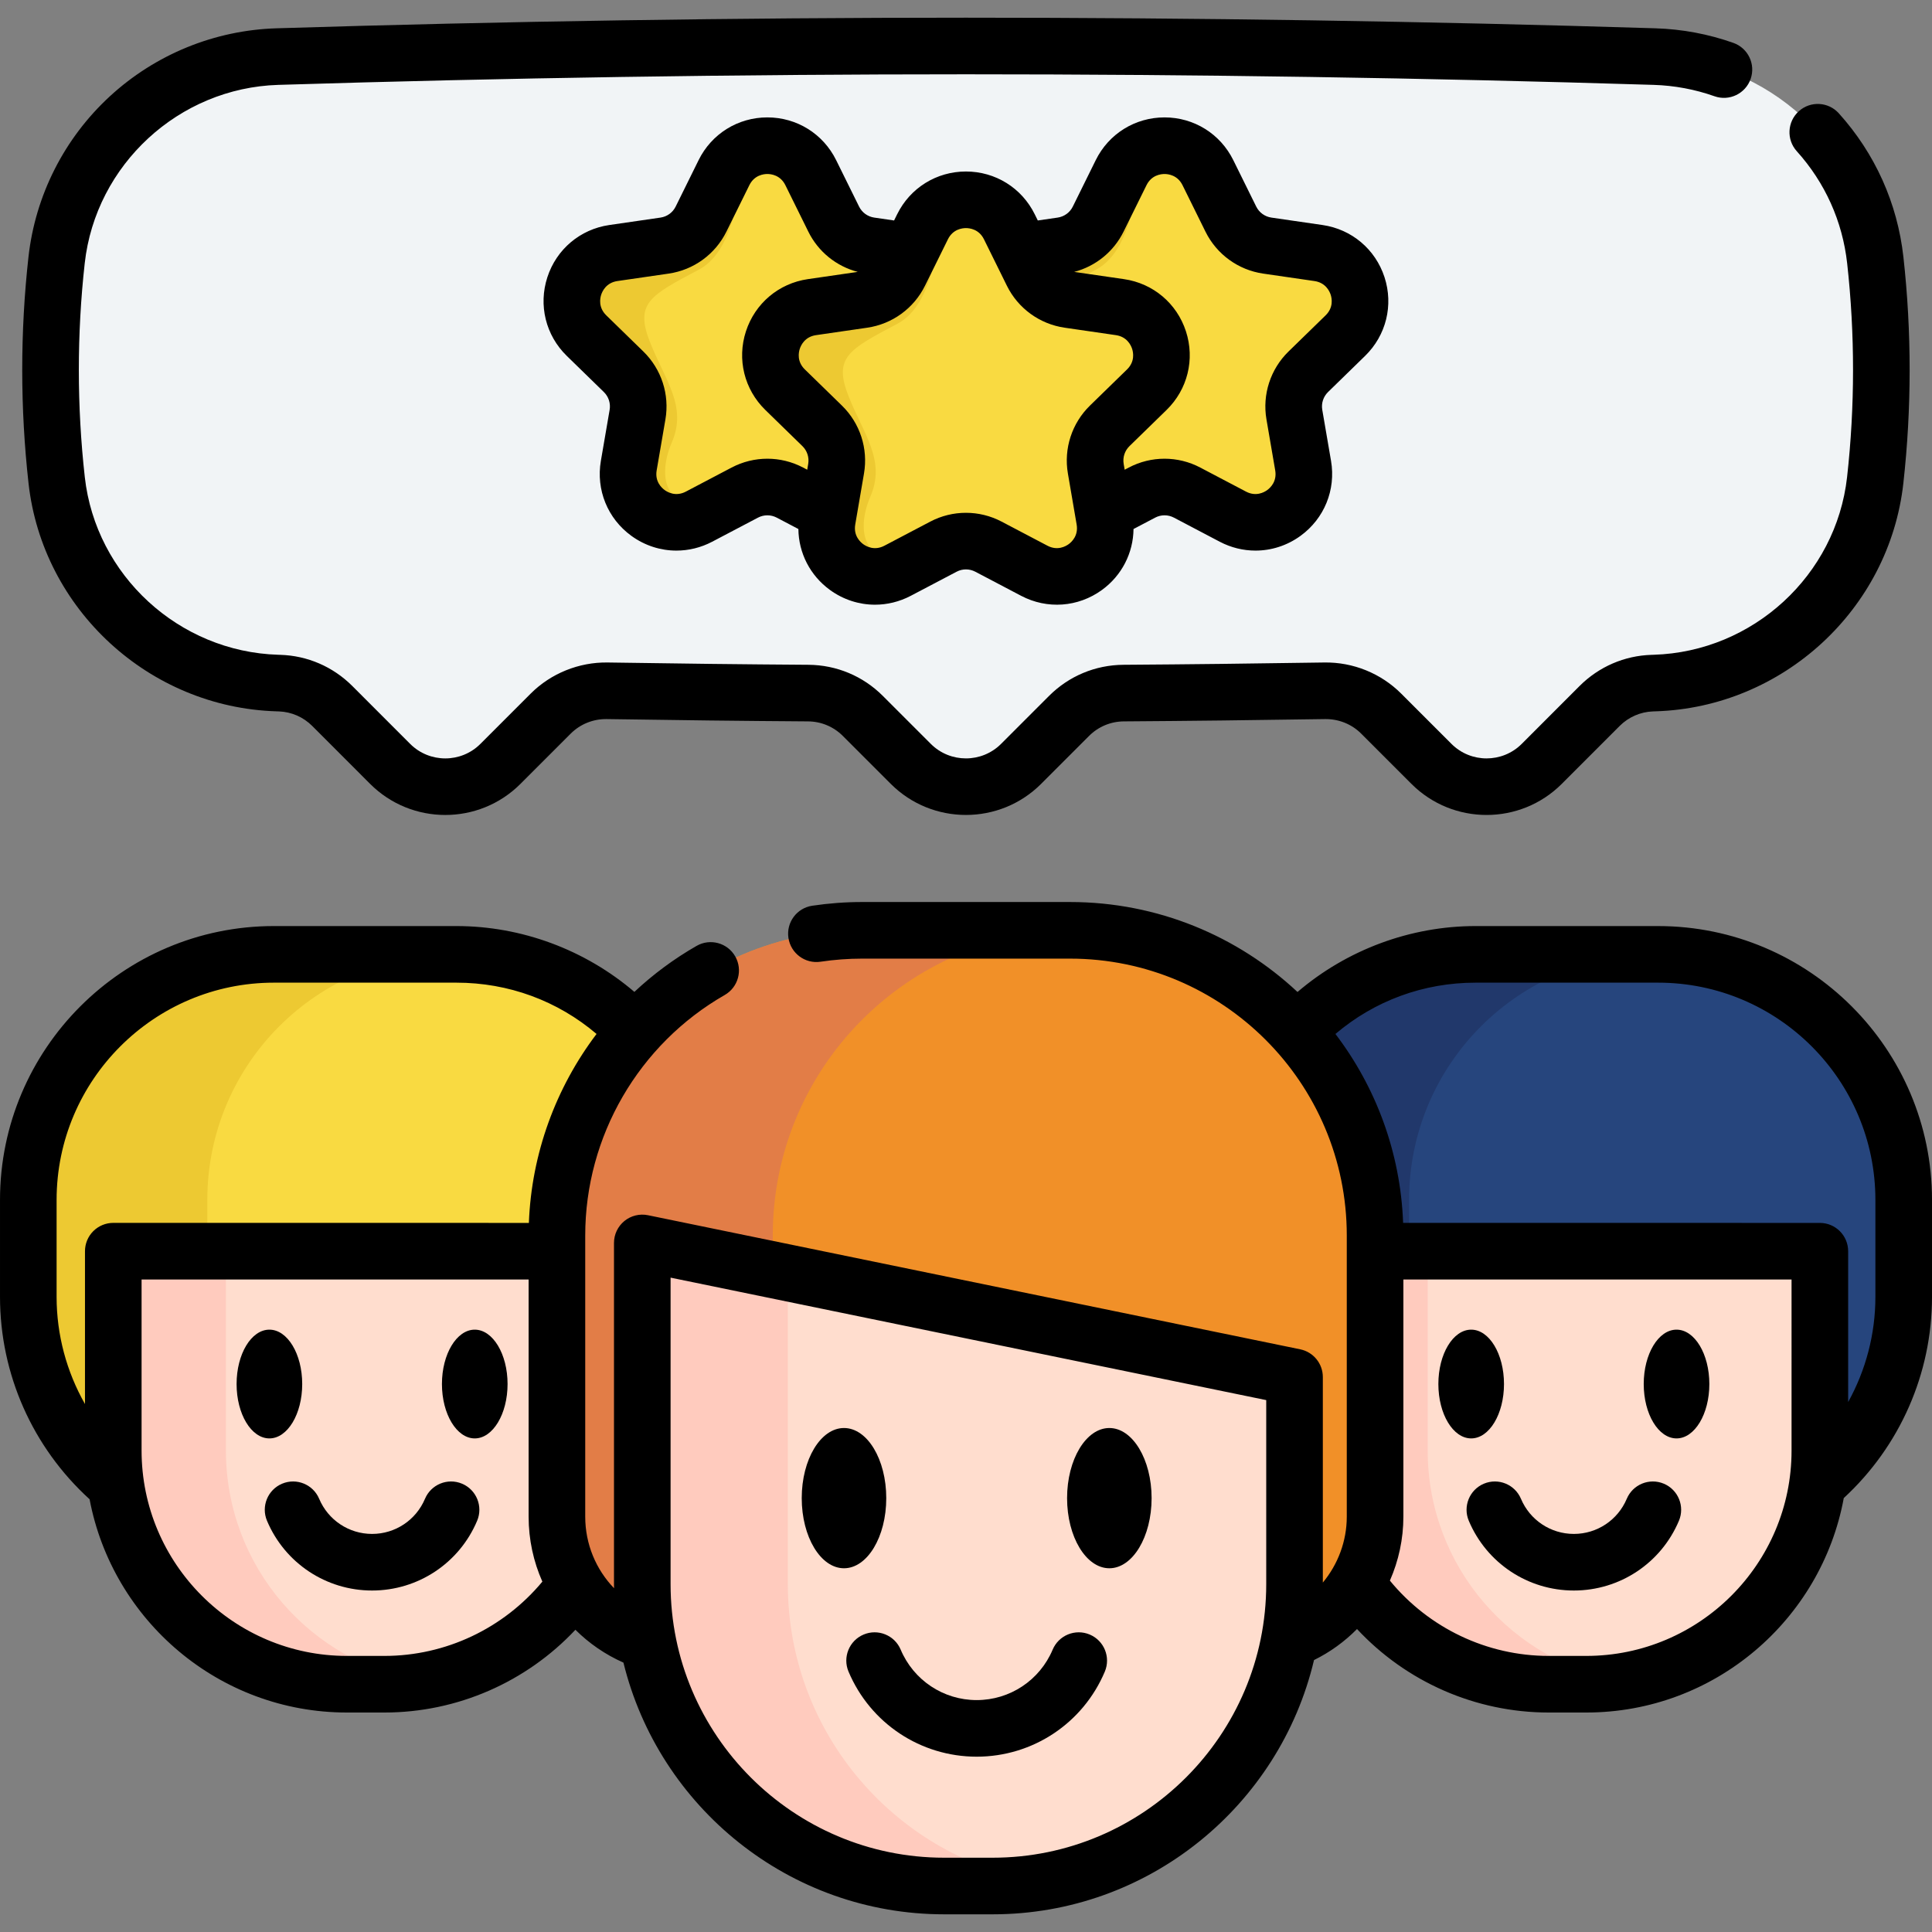 <?xml version="1.0" encoding="UTF-8"?> <svg xmlns="http://www.w3.org/2000/svg" id="Capa_1" height="512" viewBox="0 0 512 512" width="512"><rect x="0" y="0" width="512" height="512" fill="#808080" stroke="none"/><g><g><g><g><path d="m391.06 252.914h48.364c35.94 0 65.076 29.136 65.076 65.076v25.68c0 35.94-29.136 65.076-65.076 65.076h-48.364c-35.941 0-65.076-29.136-65.076-65.076v-25.68c0-35.94 29.136-65.076 65.076-65.076z" fill="#26457d"></path><path d="m438.504 408.75h-47.45c-35.94 0-65.07-29.14-65.07-65.08v-25.68c0-35.94 29.13-65.07 65.07-65.07h47.45c-35.94 0-65.08 29.13-65.08 65.07v25.68c0 35.94 29.14 65.08 65.08 65.08z" fill="#21386b"></path><path d="m420.365 446.332h-9.942c-34.194 0-61.914-27.72-61.914-61.914v-52.842l133.769.005v52.838c.001 34.193-27.719 61.913-61.913 61.913z" fill="#ffddce"></path><path d="m430.325 445.53c-.347.058-.694.106-1.04.154-1.734.26-3.478.434-5.251.54-.279.019-.568.029-.848.039-.385.019-.771.039-1.156.048h-.087c-.53.01-1.05.019-1.58.019h-9.943c-34.192 0-61.911-27.718-61.911-61.911v-52.843h29.847v52.843c.001 30.801 22.498 56.352 51.969 61.111z" fill="#ffcbbe"></path></g><path d="m72.576 252.914h48.364c35.94 0 65.076 29.136 65.076 65.076v25.68c0 35.94-29.136 65.076-65.076 65.076h-48.364c-35.94 0-65.076-29.136-65.076-65.076v-25.68c0-35.94 29.136-65.076 65.076-65.076z" fill="#f9da41"></path><path d="m120.02 408.75h-47.45c-35.94 0-65.07-29.14-65.07-65.08v-25.68c0-35.94 29.13-65.07 65.07-65.07h47.45c-35.94 0-65.08 29.13-65.08 65.07v25.68c0 35.94 29.14 65.08 65.08 65.08z" fill="#edc932"></path><path d="m101.881 446.332h-9.942c-34.194 0-61.913-27.72-61.913-61.914v-52.842l133.769.005v52.838c-.001 34.193-27.72 61.913-61.914 61.913z" fill="#ffddce"></path><path d="m111.841 445.53c-.347.058-.694.106-1.04.154-1.734.26-3.478.434-5.251.54-.279.019-.568.029-.848.039-.385.019-.771.039-1.156.048h-.087c-.53.01-1.05.019-1.58.019h-9.943c-34.192 0-61.911-27.718-61.911-61.911v-52.843h29.847v52.843c.001 30.801 22.497 56.352 51.969 61.111z" fill="#ffcbbe"></path></g><g><path d="m283.549 246.543h-55.098c-44.657 0-80.859 36.202-80.859 80.859v74.531c0 19.232 15.591 34.823 34.823 34.823h147.17c19.232 0 34.823-15.591 34.823-34.823v-74.531c0-44.657-36.202-80.859-80.859-80.859z" fill="#f19028"></path><path d="m239.612 436.763h-57.2c-19.23 0-34.82-15.59-34.82-34.83v-74.53c0-44.65 36.2-80.86 80.86-80.86h55.1c.35 0 .7 0 1.05.02-44.18.55-79.81 36.54-79.81 80.84v74.53c0 19.24 15.59 34.83 34.82 34.83z" fill="#e27d47"></path><path d="m263.062 499.811h-12.847c-44.184 0-80.002-35.818-80.002-80.002v-90.42l172.851 35.539v54.881c0 44.184-35.818 80.002-80.002 80.002z" fill="#ffddce"></path><path d="m275.935 498.781c-4.19.68-8.49 1.03-12.87 1.03h-12.85c-44.18 0-80-35.82-80-80v-90.42l38.57 7.93v82.49c0 39.8 29.07 72.82 67.15 78.97z" fill="#ffcbbe"></path></g><path d="m496.969 68.938c-3.336-30.026-28.303-53.009-58.499-53.941-121.657-3.757-243.314-3.757-364.971 0-30.196.932-55.163 23.915-58.499 53.941-2.161 19.447-2.153 38.894.022 58.342 3.35 29.945 28.359 52.811 58.476 53.741l.576.018c5.252.159 10.245 2.323 13.96 6.038l15.366 15.366c8.066 8.066 21.144 8.066 29.211 0l13.34-13.34c3.955-3.955 9.345-6.131 14.938-6.04 17.77.286 35.541.492 53.312.617 5.427.038 10.621 2.205 14.458 6.043l12.72 12.72c8.066 8.066 21.144 8.066 29.211 0l12.72-12.72c3.837-3.838 9.031-6.004 14.458-6.043 17.771-.126 35.541-.331 53.311-.617 5.593-.09 10.983 2.085 14.938 6.04l13.34 13.34c8.066 8.066 21.144 8.066 29.211 0l15.366-15.366c3.716-3.716 8.708-5.879 13.96-6.038l.576-.018c30.117-.929 55.127-23.796 58.477-53.741 2.175-19.448 2.183-38.895.022-58.342z" fill="#f1f4f6"></path><g><g><g><path d="m251.285 88.939-9.824 9.578c-3.025 2.948-4.407 7.194-3.691 11.357l2.319 13.522c1.798 10.481-9.202 18.474-18.616 13.525l-12.143-6.383c-3.737-1.967-8.202-1.967-11.94 0l-12.143 6.383c-9.414 4.949-20.414-3.044-18.616-13.525l2.319-13.522c.715-4.163-.666-8.409-3.691-11.357l-9.824-9.578c-7.613-7.422-3.41-20.352 7.111-21.881l13.577-1.974c4.178-.607 7.792-3.232 9.661-7.018l6.072-12.304c2.353-4.767 6.929-7.151 11.505-7.151s9.152 2.384 11.505 7.151l6.072 12.304c1.869 3.787 5.483 6.411 9.661 7.018l13.577 1.974c10.52 1.529 14.723 14.459 7.109 21.881z" fill="#f9da41"></path><path d="m172.231 90.604c4.018 10.213 9.975 17.043 5.791 26.686-4.184 9.646-2.069 22.313 19.368 13.247l-12.143 6.383c-9.414 4.949-20.414-3.044-18.616-13.525l2.319-13.522c.715-4.163-.666-8.409-3.691-11.357l-9.824-9.578c-7.613-7.422-3.41-20.352 7.111-21.881l13.577-1.974c4.178-.607 7.792-3.232 9.661-7.018l6.072-12.304c2.353-4.767 6.929-7.151 11.505-7.151-9.029 0-5.276 26.038-18.203 32.868-12.927 6.835-16.945 8.914-12.927 19.126z" fill="#edc932"></path></g><g><path d="m356.535 88.939-9.824 9.578c-3.025 2.948-4.406 7.194-3.691 11.357l2.319 13.522c1.798 10.481-9.202 18.474-18.616 13.525l-12.143-6.383c-3.737-1.967-8.202-1.967-11.94 0l-12.143 6.383c-9.414 4.949-20.414-3.044-18.616-13.525l2.319-13.522c.715-4.163-.666-8.409-3.691-11.357l-9.824-9.578c-7.613-7.422-3.41-20.352 7.111-21.881l13.577-1.974c4.178-.607 7.792-3.232 9.661-7.018l6.072-12.304c2.353-4.767 6.929-7.151 11.505-7.151s9.152 2.384 11.505 7.151l6.072 12.304c1.869 3.787 5.483 6.411 9.661 7.018l13.577 1.974c10.519 1.529 14.722 14.459 7.109 21.881z" fill="#f9da41"></path><path d="m277.48 90.604c4.018 10.213 9.975 17.043 5.791 26.686-4.184 9.646-2.069 22.313 19.368 13.247l-12.143 6.383c-9.414 4.949-20.414-3.044-18.616-13.525l2.319-13.522c.715-4.163-.666-8.409-3.691-11.357l-9.824-9.578c-7.613-7.422-3.41-20.352 7.111-21.881l13.577-1.974c4.178-.607 7.792-3.232 9.661-7.018l6.072-12.304c2.353-4.767 6.929-7.151 11.505-7.151-9.029 0-5.276 26.038-18.203 32.868-12.927 6.835-16.945 8.914-12.927 19.126z" fill="#edc932"></path></g></g><g><path d="m303.91 103.276-9.824 9.578c-3.025 2.948-4.407 7.194-3.691 11.357l2.319 13.522c1.798 10.481-9.202 18.474-18.616 13.525l-12.143-6.383c-3.737-1.967-8.202-1.967-11.94 0l-12.143 6.383c-9.414 4.949-20.414-3.044-18.616-13.525l2.319-13.522c.715-4.163-.666-8.409-3.691-11.357l-9.824-9.578c-7.613-7.422-3.411-20.352 7.111-21.881l13.577-1.974c4.178-.607 7.792-3.232 9.661-7.018l6.072-12.304c2.353-4.767 6.929-7.151 11.505-7.151s9.152 2.384 11.505 7.151l6.072 12.304c1.869 3.787 5.483 6.411 9.661 7.018l13.577 1.974c10.52 1.53 14.723 14.459 7.109 21.881z" fill="#f9da41"></path><path d="m224.855 104.942c4.018 10.213 9.975 17.043 5.791 26.686-4.184 9.646-2.069 22.313 19.368 13.247l-12.143 6.383c-9.414 4.949-20.414-3.044-18.616-13.525l2.319-13.522c.715-4.163-.666-8.409-3.691-11.357l-9.824-9.578c-7.613-7.422-3.411-20.352 7.111-21.881l13.577-1.974c4.178-.607 7.792-3.232 9.661-7.018l6.072-12.304c2.353-4.767 6.929-7.151 11.505-7.151-9.029 0-5.276 26.038-18.203 32.868-12.927 6.834-16.945 8.913-12.927 19.126z" fill="#edc932"></path></g></g></g><g><path d="m439.42 245.415h-48.36c-17.321 0-34.137 6.295-47.207 17.47-15.802-14.778-37.012-23.841-60.303-23.841h-55.1c-4.395 0-8.835.331-13.199.983-4.097.612-6.921 4.429-6.309 8.526s4.428 6.923 8.526 6.309c3.632-.542 7.327-.818 10.982-.818h55.1c40.451 0 73.36 32.909 73.36 73.36v74.53c0 6.503-2.348 12.647-6.346 17.462v-54.469c0-3.56-2.503-6.629-5.989-7.346l-172.852-35.539c-2.206-.453-4.502.109-6.25 1.533-1.747 1.424-2.761 3.559-2.761 5.813v90.42c0 .362.009.722.014 1.083-4.788-4.969-7.637-11.689-7.637-18.957v-74.53c0-26.246 14.165-50.662 36.968-63.722 3.594-2.059 4.839-6.641 2.781-10.236-2.059-3.594-6.641-4.839-10.236-2.781-6.019 3.447-11.537 7.552-16.486 12.193-13.067-11.159-29.869-17.445-47.176-17.445h-48.36c-40.021 0-72.58 32.559-72.58 72.58v25.67c0 20.514 8.629 39.899 23.741 53.651 6.066 32.132 34.33 56.519 68.199 56.519h9.94c19.284 0 37.581-8.058 50.61-21.931 3.612 3.603 7.906 6.569 12.727 8.705 9.359 38.24 43.914 66.703 84.998 66.703h12.848c41.327 0 76.05-28.8 85.164-67.382 4.281-2.106 8.117-4.902 11.394-8.221 13.044 13.996 31.409 22.126 50.8 22.126h9.95c33.975 0 62.308-24.548 68.246-56.837 14.884-13.726 23.383-32.995 23.383-53.331v-25.67c0-40.021-32.56-72.58-72.58-72.58zm-424.42 98.25v-25.67c0-31.75 25.831-57.58 57.58-57.58h48.36c13.828 0 26.794 4.792 37.152 13.594-10.821 14.287-17.24 31.736-17.934 50.075l-110.137-.009c-1.989 0-3.896.79-5.303 2.196-1.407 1.407-2.197 3.314-2.197 5.304v40.511c-4.868-8.563-7.521-18.317-7.521-28.421zm86.88 95.17h-9.94c-30.007 0-54.42-24.413-54.42-54.42v-45.339l102.57.009v62.851c0 6.082 1.291 11.918 3.641 17.215-10.295 12.389-25.622 19.684-41.851 19.684zm233.684-19.025c0 39.978-32.524 72.502-72.502 72.502h-12.848c-39.978 0-72.502-32.524-72.502-72.502v-81.222l157.852 32.455zm139.216-35.395c0 30.007-24.408 54.42-54.41 54.42h-9.95c-16.36 0-31.781-7.396-42.084-19.956 2.307-5.25 3.574-11.001 3.574-16.944v-62.859l102.87.009zm22.22-40.75c0 9.887-2.544 19.453-7.22 27.891v-39.971c0-4.142-3.357-7.5-7.499-7.5l-110.44-.009c-.699-18.763-7.273-36.046-17.937-50.063 10.359-8.805 23.326-13.597 37.155-13.597h48.36c31.75 0 57.58 25.83 57.58 57.58v25.669z"></path><ellipse cx="444.299" cy="366.783" rx="8.696" ry="14.411"></ellipse><ellipse cx="389.878" cy="366.783" rx="8.696" ry="14.411"></ellipse><path d="m393.241 393.196c-3.816 1.609-5.606 6.008-3.997 9.825 4.734 11.229 15.663 18.484 27.844 18.484s23.11-7.255 27.845-18.484c1.609-3.817-.181-8.215-3.997-9.825-3.82-1.608-8.216.181-9.825 3.998-2.385 5.656-7.889 9.311-14.022 9.311s-11.637-3.655-14.021-9.311c-1.611-3.818-6.011-5.606-9.827-3.998z"></path><path d="m125.814 352.372c-4.795 0-8.697 6.464-8.697 14.411s3.901 14.411 8.697 14.411c4.795 0 8.696-6.464 8.696-14.411s-3.901-14.411-8.696-14.411z"></path><ellipse cx="71.394" cy="366.783" rx="8.696" ry="14.411"></ellipse><path d="m122.451 393.196c-3.817-1.609-8.215.181-9.825 3.998-2.384 5.656-7.889 9.311-14.022 9.311s-11.638-3.655-14.022-9.311c-1.609-3.816-6.006-5.607-9.825-3.998-3.817 1.609-5.606 6.008-3.998 9.825 4.734 11.229 15.664 18.484 27.844 18.484s23.11-7.255 27.844-18.484c1.61-3.817-.179-8.215-3.996-9.825z"></path><path d="m293.988 415.606c6.176 0 11.2-8.337 11.2-18.584s-5.024-18.584-11.2-18.584c-6.177 0-11.201 8.337-11.201 18.584s5.025 18.584 11.201 18.584z"></path><ellipse cx="223.668" cy="397.022" rx="11.201" ry="18.584"></ellipse><path d="m228.866 433.172c-3.817 1.609-5.606 6.008-3.997 9.824 5.774 13.695 19.104 22.543 33.959 22.543s28.186-8.849 33.96-22.543c1.609-3.816-.181-8.215-3.997-9.824-3.818-1.61-8.216.18-9.825 3.997-3.425 8.122-11.329 13.371-20.138 13.371s-16.713-5.249-20.138-13.371c-1.608-3.817-6.007-5.608-9.824-3.997z"></path><path d="m73.191 188.509c.243.012.487.022.74.025 3.315.121 6.442 1.487 8.804 3.843l15.365 15.375c5.491 5.484 12.699 8.226 19.909 8.225 7.209 0 14.419-2.744 19.904-8.229l13.34-13.34c2.5-2.5 5.936-3.893 9.519-3.844 18.428.291 36.387.496 53.373.611 3.481.025 6.752 1.394 9.212 3.853l12.723 12.724c10.976 10.961 28.833 10.961 39.813-.003l12.719-12.72c2.46-2.459 5.732-3.828 9.208-3.854 16.989-.115 34.948-.321 53.38-.611 3.584-.038 7.016 1.344 9.517 3.844l13.34 13.34c10.972 10.972 28.833 10.971 39.818-.002l15.351-15.36c2.371-2.365 5.499-3.731 8.813-3.852.246-.003.486-.013.736-.025 33.688-1.066 61.894-27.02 65.629-60.402 2.223-19.916 2.229-40.103.02-60.001-1.586-14.25-7.507-27.418-17.123-38.083-2.775-3.077-7.518-3.321-10.593-.547-3.076 2.774-3.321 7.516-.548 10.592 7.501 8.318 12.119 18.587 13.355 29.696 2.087 18.795 2.081 37.865-.019 56.678-2.913 26.035-24.948 46.274-51.256 47.078-.053.002-.128.005-.181.008l-.171.009c-.076 0-.152.001-.229.003-7.17.219-13.927 3.14-19.036 8.235l-15.354 15.365c-5.134 5.126-13.481 5.128-18.607.003l-13.34-13.34c-5.356-5.355-12.748-8.359-20.361-8.236-18.385.29-36.298.495-53.248.609-7.444.055-14.443 2.983-19.708 8.247l-12.716 12.717c-5.132 5.125-13.479 5.124-18.607.003l-12.72-12.721c-5.263-5.263-12.262-8.191-19.712-8.246-16.946-.114-34.859-.319-53.24-.609-7.571-.112-15.007 2.88-20.364 8.236l-13.34 13.34c-5.125 5.125-13.473 5.124-18.602.002l-15.369-15.379c-5.1-5.086-11.857-8.007-19.027-8.226-.076-.002-.13-.003-.206-.003l-.217-.01c-.052-.002-.104-.005-.156-.006-26.308-.803-48.343-21.042-51.255-47.076-2.1-18.816-2.107-37.886-.02-56.679 2.908-26.139 24.952-46.462 51.277-47.272 120.935-3.737 243.571-3.737 364.505 0 5.536.172 10.96 1.187 16.121 3.013 3.904 1.383 8.19-.662 9.573-4.567 1.382-3.905-.663-8.19-4.567-9.573-6.622-2.345-13.573-3.646-20.662-3.867-121.241-3.747-244.19-3.747-365.432 0-16.412.506-32.1 6.914-44.175 18.043-12.081 11.134-19.733 26.25-21.548 42.564-2.209 19.896-2.203 40.082.021 60.001 3.733 33.38 31.938 59.332 65.624 60.401z"></path><path d="m361.772 94.309c5.578-5.441 7.548-13.426 5.141-20.837-2.408-7.411-8.694-12.713-16.409-13.837l-13.578-1.973c-1.737-.252-3.237-1.341-4.015-2.918l-6.072-12.297c-3.449-6.992-10.434-11.335-18.228-11.335-7.798 0-14.784 4.343-18.231 11.333l-6.076 12.305c-.774 1.572-2.273 2.661-4.009 2.914l-5.267.765-.813-1.646c-3.449-6.99-10.435-11.332-18.23-11.332s-14.78 4.342-18.23 11.332l-.812 1.646-5.268-.766c-1.735-.252-3.233-1.341-4.011-2.918l-6.072-12.297c-3.449-6.992-10.435-11.335-18.232-11.335-7.794 0-14.779 4.343-18.226 11.333l-6.076 12.305c-.775 1.572-2.275 2.662-4.014 2.914l-13.581 1.973c-7.712 1.124-13.998 6.426-16.406 13.837s-.438 15.396 5.143 20.838l9.824 9.577c1.259 1.229 1.834 2.991 1.538 4.715l-2.323 13.527c-1.315 7.683 1.785 15.301 8.091 19.882 3.563 2.589 7.732 3.905 11.931 3.904 3.229 0 6.477-.779 9.477-2.355l12.143-6.384c1.555-.816 3.407-.818 4.96 0l5.74 3.017c.073 6.351 3.093 12.319 8.374 16.155 3.563 2.589 7.732 3.904 11.93 3.904 3.23 0 6.479-.779 9.48-2.357l12.147-6.385c1.55-.816 3.401-.816 4.957.002l12.143 6.383c6.901 3.627 15.104 3.035 21.41-1.546 5.281-3.837 8.301-9.805 8.374-16.156l5.743-3.019c1.549-.816 3.402-.816 4.957.001l12.145 6.386c3 1.576 6.244 2.354 9.474 2.354 4.198 0 8.369-1.316 11.933-3.905 6.306-4.582 9.405-12.2 8.089-19.886l-2.322-13.523c-.296-1.724.279-3.486 1.537-4.713zm-167.875 29.591-12.141 6.383c-2.646 1.39-4.807.179-5.612-.407-.806-.586-2.627-2.267-2.123-5.212l2.322-13.522c1.132-6.59-1.054-13.316-5.849-17.994l-9.824-9.578c-2.141-2.088-1.657-4.517-1.349-5.464s1.343-3.197 4.299-3.628l13.576-1.972c6.628-.961 12.353-5.121 15.311-11.122l6.075-12.303c1.323-2.682 3.78-2.971 4.775-2.971.997 0 3.458.29 4.782 2.974l6.071 12.295c2.624 5.325 7.423 9.193 13.096 10.673l-13.216 1.92c-7.714 1.122-14.002 6.423-16.411 13.836-2.408 7.413-.437 15.396 5.144 20.837l9.825 9.579c1.257 1.226 1.831 2.989 1.534 4.719l-.263 1.535-1.097-.577c-5.923-3.117-12.997-3.118-18.925-.001zm89.106 1.579 2.318 13.521c.506 2.949-1.314 4.629-2.12 5.214s-2.965 1.795-5.614.405l-12.14-6.381c-5.924-3.119-13-3.118-18.922-.002l-12.144 6.383c-2.646 1.393-4.807.181-5.613-.405-.806-.585-2.625-2.266-2.12-5.214l2.318-13.519c1.133-6.596-1.053-13.325-5.847-17.998l-9.824-9.578c-2.14-2.086-1.656-4.514-1.348-5.461s1.343-3.198 4.302-3.628l13.579-1.973c6.623-.964 12.345-5.121 15.306-11.122l6.072-12.303c1.323-2.681 3.783-2.971 4.779-2.971s3.456.29 4.779 2.97l6.072 12.303c2.96 6 8.682 10.158 15.307 11.122l13.577 1.973c2.959.43 3.995 2.681 4.303 3.628s.792 3.375-1.348 5.461l-9.823 9.576c-4.795 4.676-6.982 11.404-5.849 17.999zm58.47-32.329c-4.794 4.676-6.979 11.402-5.848 17.992l2.321 13.52c.505 2.949-1.315 4.629-2.122 5.215-.806.586-2.968 1.796-5.61.408l-12.143-6.384c-5.926-3.117-13.001-3.116-18.921 0l-1.101.579-.263-1.536c-.297-1.729.277-3.492 1.535-4.718l9.824-9.578c5.581-5.44 7.551-13.425 5.143-20.837-2.408-7.413-8.696-12.715-16.41-13.836l-13.214-1.92c5.673-1.48 10.471-5.348 13.092-10.668l6.075-12.303c1.322-2.682 3.783-2.971 4.78-2.971.995 0 3.452.29 4.776 2.974l6.071 12.295c2.96 6.006 8.685 10.166 15.312 11.126l13.573 1.972c2.96.432 3.995 2.682 4.303 3.629.309.947.793 3.376-1.347 5.463z"></path></g></g></svg> 